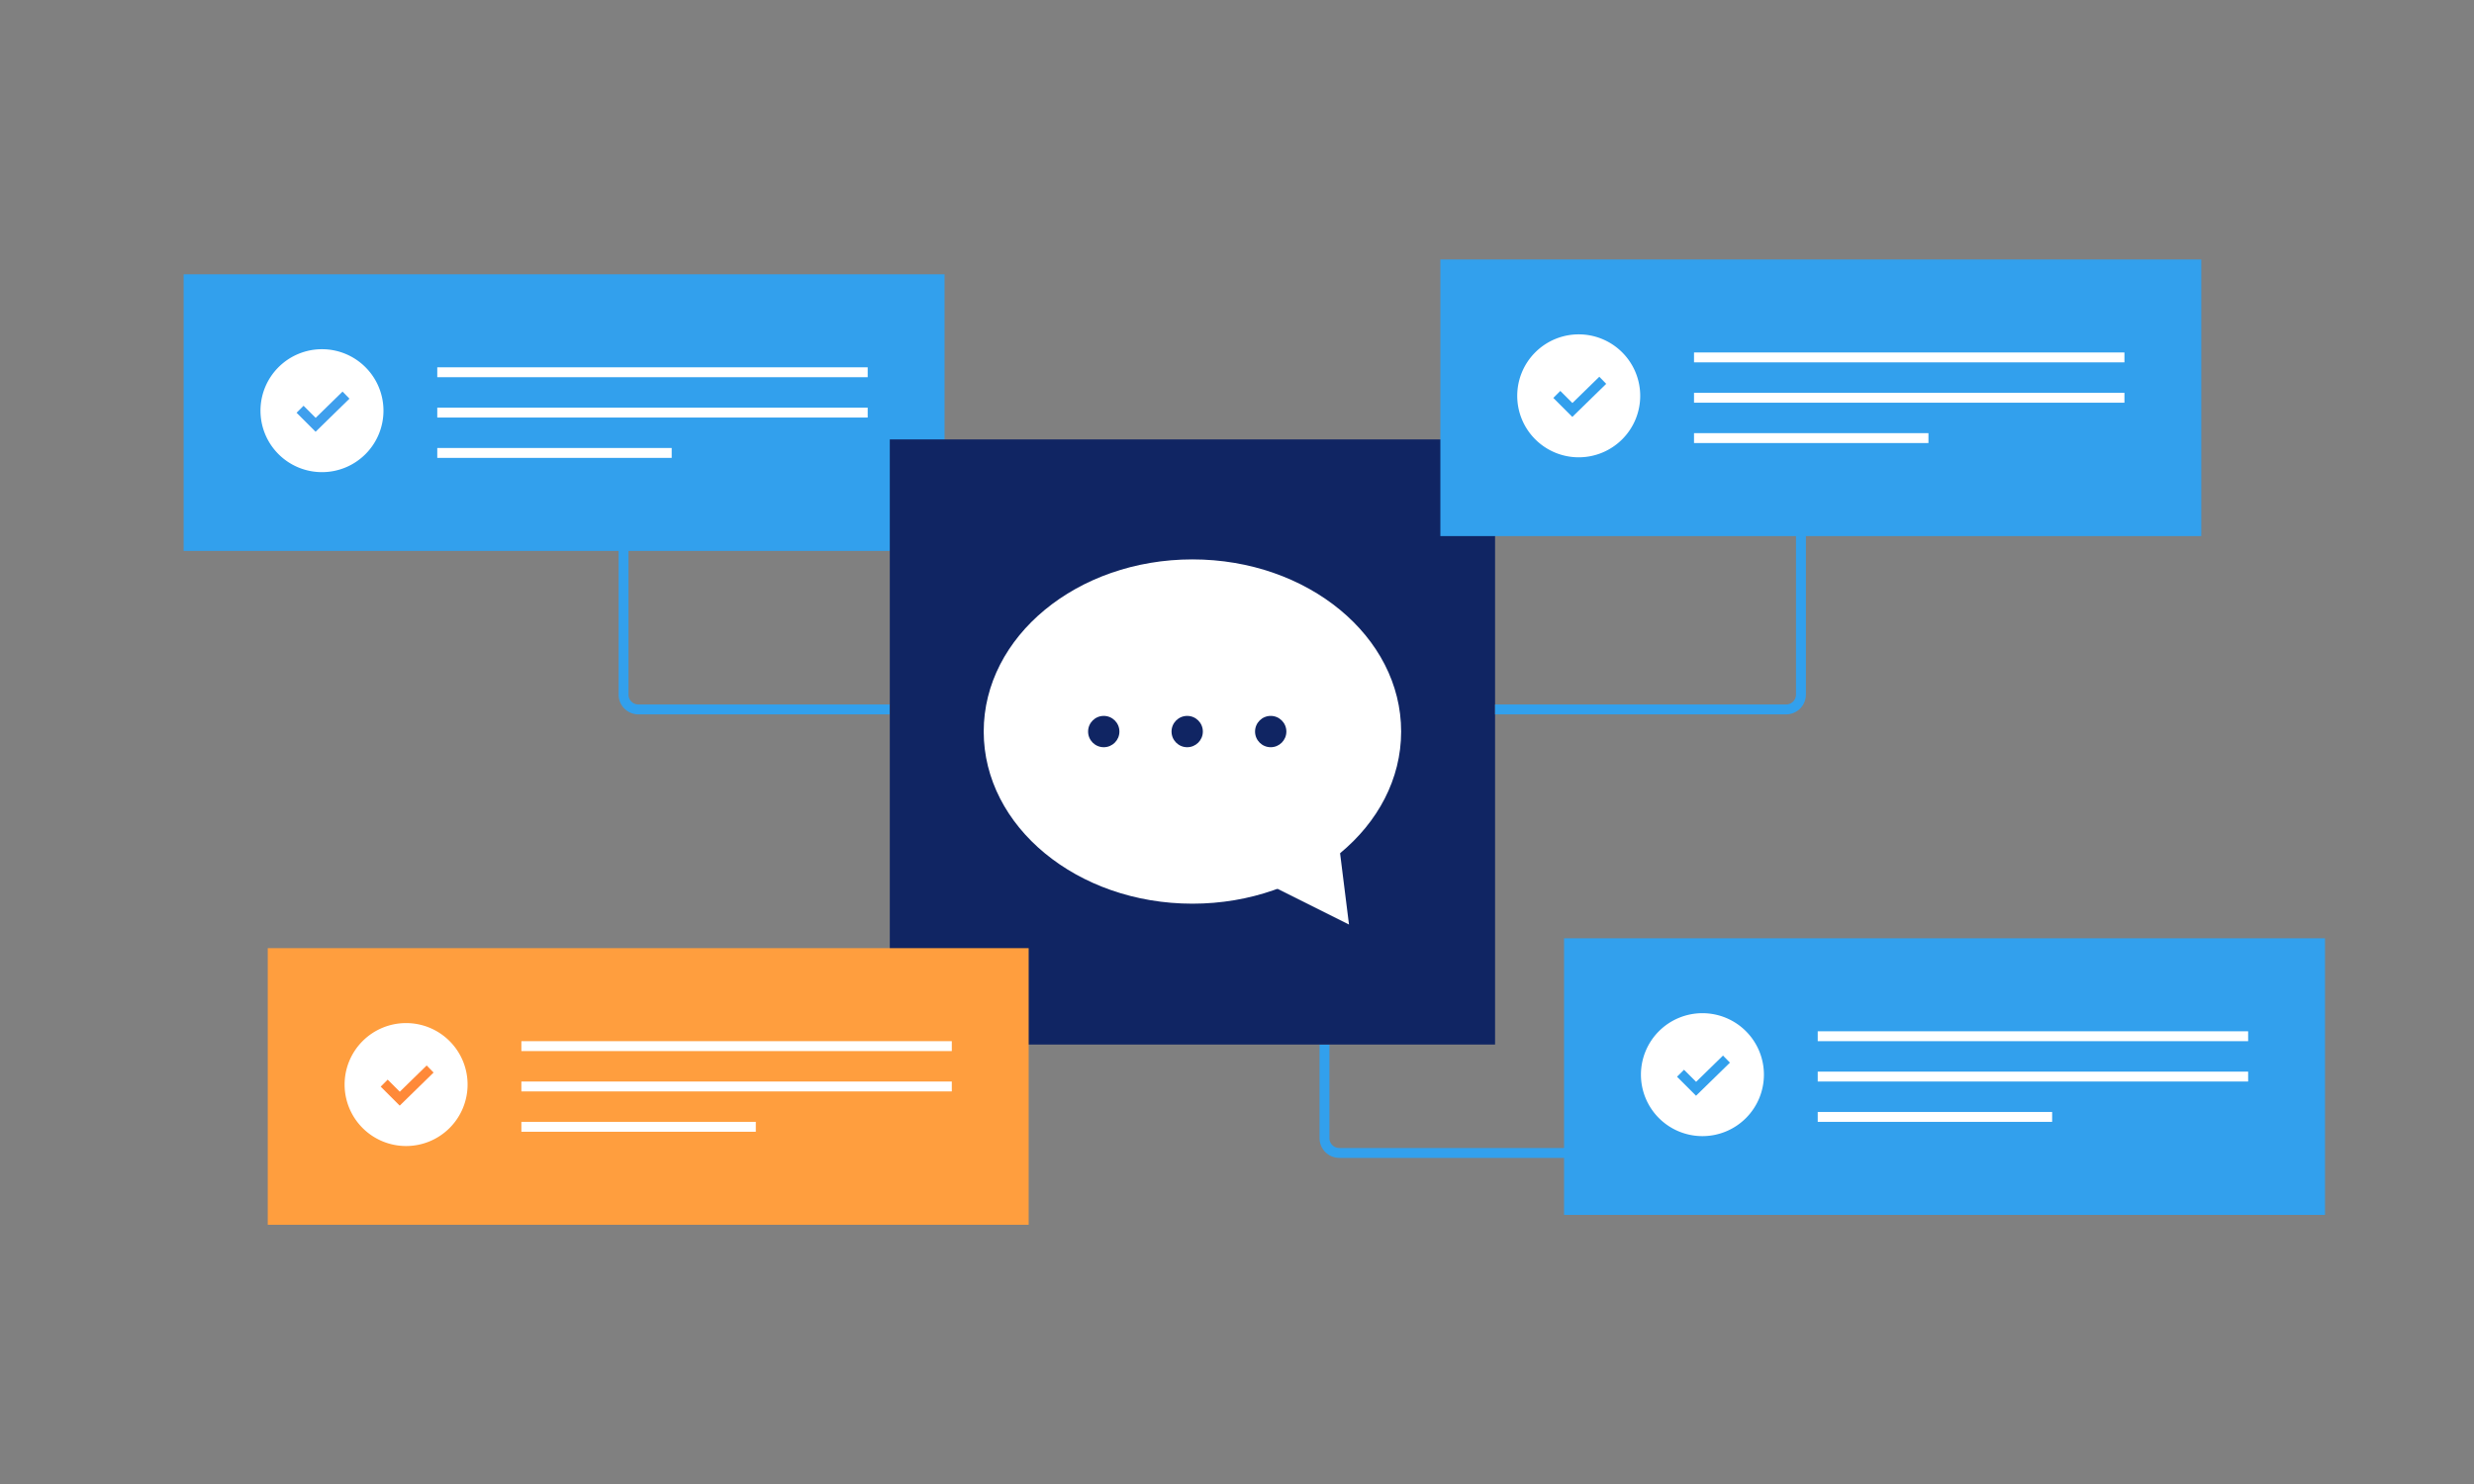 <svg id="レイヤー_1" data-name="レイヤー 1" xmlns="http://www.w3.org/2000/svg" width="500" height="300" viewBox="0 0 500 300"><rect x="0" y="0" width="500" height="300" fill="#808080" stroke="none"/><defs><style>.cls-1{fill:#32a0ed;}.cls-2{fill:#fff;}.cls-3{fill:#3e9fed;}.cls-4{fill:#102563;}.cls-5{fill:#ff9e3e;}.cls-6{fill:#ff8939;}</style></defs><path class="cls-1" d="M190.894,111.369V55.448H37.112v55.921h87.907v29.047a4,4,0,0,0,4,4h50.81v-2h-50.81a2,2,0,0,1-2-2V111.369Z"/><rect class="cls-2" x="88.372" y="74.253" width="86.988" height="2"/><rect class="cls-2" x="88.372" y="82.409" width="86.988" height="2"/><rect class="cls-2" x="88.372" y="90.564" width="47.378" height="2"/><path class="cls-2" d="M65.072,95.447A12.427,12.427,0,1,0,52.645,83.021,12.426,12.426,0,0,0,65.072,95.447Z"/><polygon class="cls-3" points="63.78 87.283 59.937 83.441 61.351 82.027 63.795 84.472 69.23 79.162 70.628 80.593 63.78 87.283"/><path class="cls-1" d="M316.1,189.676v42.4H270.681a2,2,0,0,1-2-2V211.158h-2v18.917a4,4,0,0,0,4,4H316.1V245.6H469.887V189.676Z"/><rect class="cls-2" x="367.365" y="208.481" width="86.988" height="2"/><rect class="cls-2" x="367.365" y="216.636" width="86.988" height="2"/><rect class="cls-2" x="367.365" y="224.791" width="47.378" height="2"/><path class="cls-2" d="M344.065,229.675a12.427,12.427,0,1,0-12.428-12.426A12.426,12.426,0,0,0,344.065,229.675Z"/><polygon class="cls-1" points="342.772 221.511 338.929 217.669 340.343 216.255 342.788 218.699 348.222 213.39 349.621 214.821 342.772 221.511"/><rect class="cls-4" x="179.829" y="88.831" width="122.327" height="122.327"/><ellipse class="cls-2" cx="240.992" cy="147.885" rx="42.182" ry="34.8"/><path class="cls-2" d="M270.524,170.031l-18.981,6.328L272.634,186.9Z"/><circle class="cls-4" cx="223.071" cy="147.888" r="3.164"/><circle class="cls-4" cx="239.934" cy="147.888" r="3.164"/><circle class="cls-4" cx="256.813" cy="147.888" r="3.164"/><path class="cls-1" d="M444.885,52.448H291.1v55.921h71.873v32.047a2,2,0,0,1-2,2H302.155v2h58.821a4,4,0,0,0,4-4V108.369h79.909Z"/><rect class="cls-2" x="342.364" y="71.253" width="86.988" height="2"/><rect class="cls-2" x="342.364" y="79.409" width="86.988" height="2"/><rect class="cls-2" x="342.364" y="87.563" width="47.378" height="2"/><path class="cls-2" d="M319.063,92.447a12.427,12.427,0,1,0-12.427-12.426A12.426,12.426,0,0,0,319.063,92.447Z"/><polygon class="cls-1" points="317.769 84.283 313.928 80.441 315.342 79.027 317.787 81.471 323.222 76.162 324.619 77.593 317.769 84.283"/><rect class="cls-5" x="54.113" y="191.676" width="153.782" height="55.921"/><rect class="cls-2" x="105.373" y="210.481" width="86.988" height="2"/><rect class="cls-2" x="105.373" y="218.637" width="86.988" height="2"/><rect class="cls-2" x="105.373" y="226.791" width="47.378" height="2"/><path class="cls-2" d="M82.073,231.675a12.427,12.427,0,1,0-12.427-12.426A12.427,12.427,0,0,0,82.073,231.675Z"/><polygon class="cls-6" points="80.781 223.512 76.938 219.669 78.352 218.255 80.796 220.699 86.231 215.39 87.629 216.821 80.781 223.512"/></svg>